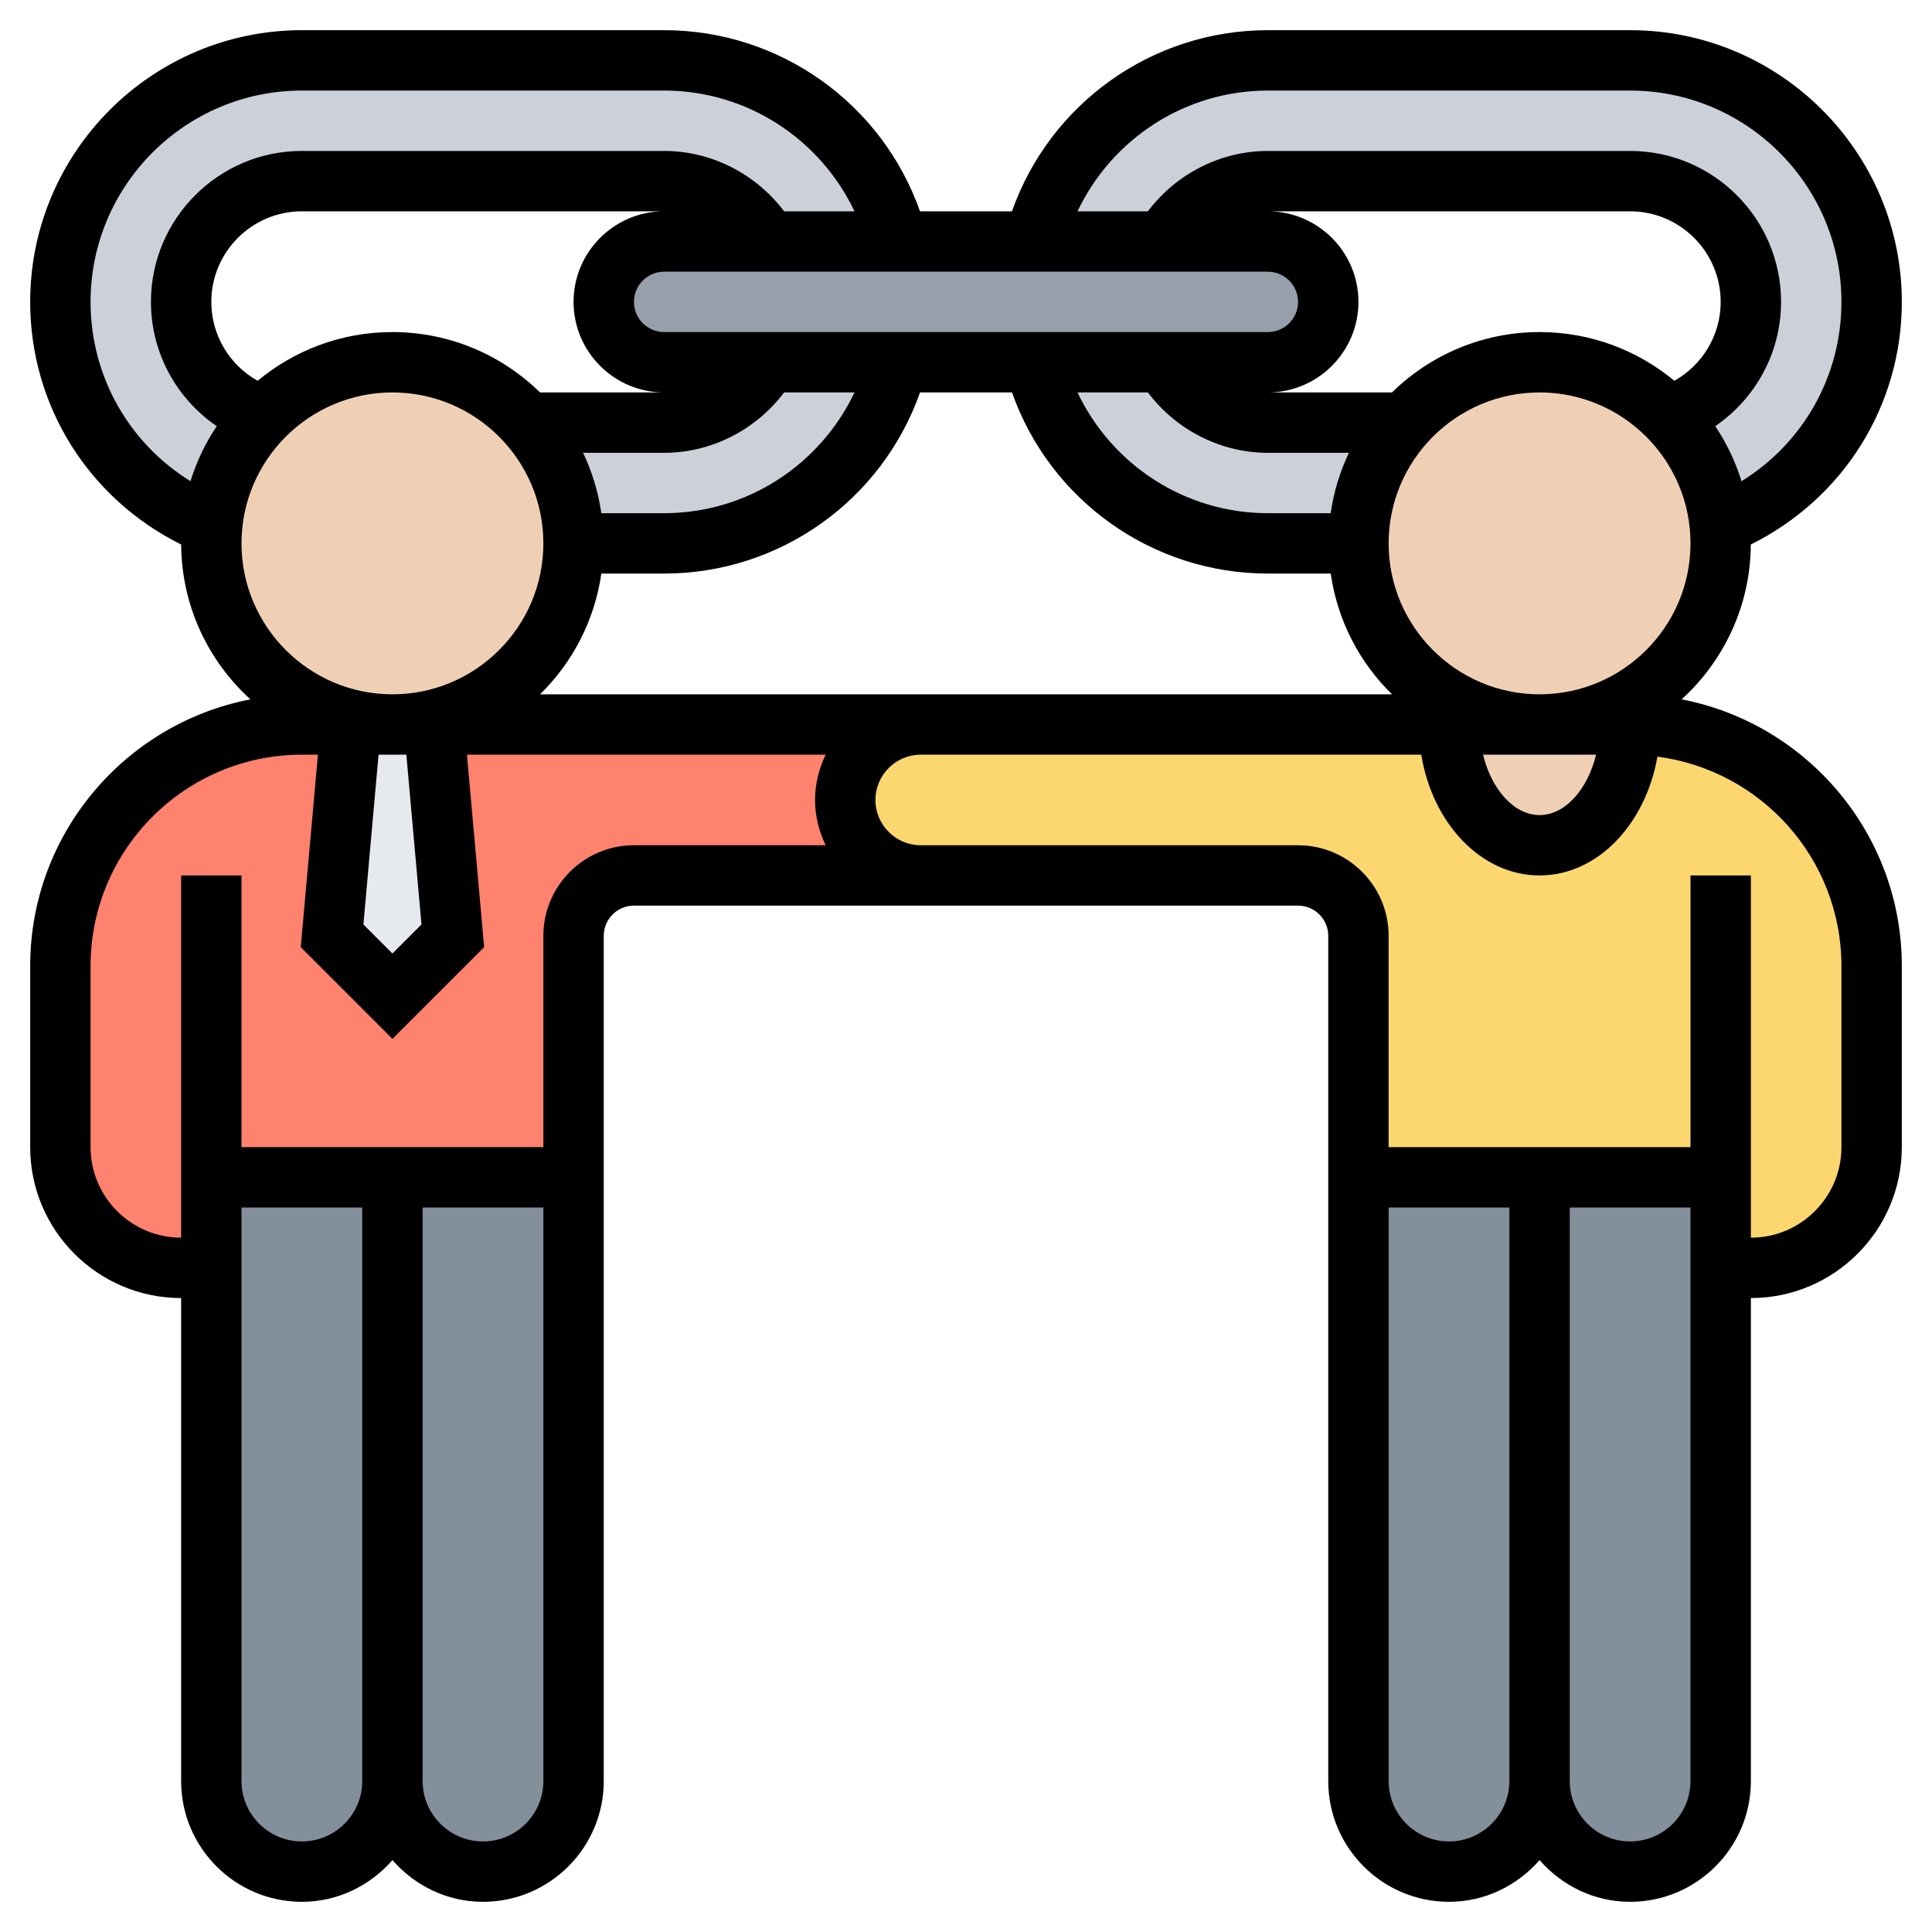 <svg id="Layer_35" enable-background="new 0 0 64 64" height="512" viewBox="0 0 64 64" width="512" xmlns="http://www.w3.org/2000/svg"><g fill="#838f9b"><path d="m19 39v20c0 1.66-1.34 3-3 3-.83 0-1.58-.34-2.12-.88s-.88-1.29-.88-2.12v-20z"/><path d="m13 39v20c0 1.66-1.34 3-3 3-.83 0-1.58-.34-2.12-.88s-.88-1.29-.88-2.12v-17-3z"/><path d="m57 42v17c0 .83-.34 1.58-.88 2.12s-1.29.88-2.12.88c-1.66 0-3-1.34-3-3v-20h6z"/><path d="m51 39v20c0 .83-.34 1.58-.88 2.12s-1.29.88-2.12.88c-1.66 0-3-1.34-3-3v-20z"/></g><path d="m57 39h-6-6v-8c0-1.1-.9-2-2-2h-11-1.5c-.69 0-1.32-.28-1.77-.73s-.73-1.08-.73-1.77c0-1.38 1.12-2.5 2.5-2.5h1.5 16c0 2.21 1.34 4 3 4s3-1.79 3-4c4.42 0 8 3.58 8 8v6c0 2.21-1.79 4-4 4h-1z" fill="#fcd770"/><path d="m28 26.5c0 .69.28 1.32.73 1.77s1.08.73 1.77.73h-9.5c-1.1 0-2 .9-2 2v8h-6-6v3h-1c-2.21 0-4-1.79-4-4v-6c0-4.42 3.58-8 8-8h1.62l-.62 7 2 2 2-2-.63-7h16.13c-1.38 0-2.5 1.12-2.5 2.5z" fill="#ff826e"/><path d="m13 24h1.37l.63 7-2 2-2-2 .62-7z" fill="#e6e9ed"/><path d="m17.47 14c.95 1.06 1.53 2.46 1.53 4 0 3.31-2.69 6-6 6s-6-2.69-6-6c0-.19.01-.39.03-.57.13-1.42.75-2.69 1.7-3.64 1.09-1.11 2.6-1.79 4.27-1.79 1.77 0 3.37.77 4.47 2z" fill="#f0d0b4"/><path d="m51 24h3c0 2.21-1.34 4-3 4s-3-1.79-3-4z" fill="#f0d0b4"/><path d="m56.97 17.43c.02.18.03.38.03.57 0 3.31-2.69 6-6 6s-6-2.69-6-6c0-1.54.58-2.94 1.53-4 1.1-1.23 2.7-2 4.47-2 1.67 0 3.19.69 4.27 1.8.95.95 1.57 2.21 1.7 3.63z" fill="#f0d0b4"/><path d="m29.74 8h-4.29c-.7-1.19-1.97-2-3.45-2h-12c-2.21 0-4 1.79-4 4 0 1.77 1.14 3.26 2.73 3.79-.95.95-1.57 2.22-1.7 3.64-2.95-1.18-5.03-4.06-5.03-7.43 0-4.42 3.58-8 8-8h12c3.73 0 6.85 2.55 7.74 6z" fill="#ccd1d9"/><path d="m25.45 12h4.29c-.89 3.45-4.01 6-7.74 6h-3c0-1.54-.58-2.94-1.53-4h4.53c1.48 0 2.75-.81 3.45-2z" fill="#ccd1d9"/><path d="m42 14h4.53c-.95 1.06-1.53 2.46-1.53 4h-3c-3.73 0-6.85-2.55-7.74-6h4.29c.7 1.19 1.97 2 3.45 2z" fill="#ccd1d9"/><path d="m62 10c0 3.37-2.08 6.25-5.03 7.43-.13-1.42-.75-2.68-1.7-3.63l.01-.01c1.58-.53 2.72-2.03 2.72-3.79 0-2.21-1.79-4-4-4h-12c-1.48 0-2.75.81-3.45 2h-4.29c.89-3.45 4.01-6 7.74-6h12c4.42 0 8 3.58 8 8z" fill="#ccd1d9"/><path d="m42 8c1.1 0 2 .9 2 2 0 .55-.22 1.05-.59 1.41-.36.37-.86.59-1.41.59h-3.45-4.29-4.52-4.29-3.45c-1.1 0-2-.9-2-2 0-.55.22-1.05.59-1.41.36-.37.86-.59 1.41-.59h3.45 4.29 4.52 4.29z" fill="#969faa"/><path d="m55.706 23.167c1.397-1.273 2.281-3.098 2.292-5.13 3.052-1.514 5.002-4.582 5.002-8.037 0-4.962-4.038-9-9-9h-12c-3.838 0-7.219 2.431-8.477 6h-3.047c-1.257-3.569-4.638-6-8.476-6h-12c-4.962 0-9 4.038-9 9 0 3.456 1.949 6.523 5.002 8.038.011 2.032.896 3.856 2.292 5.129-4.149.8-7.294 4.454-7.294 8.833v6c0 2.757 2.243 5 5 5v16c0 2.206 1.794 4 4 4 1.2 0 2.266-.542 3-1.382.734.84 1.8 1.382 3 1.382 2.206 0 4-1.794 4-4v-28c0-.551.449-1 1-1h9.5 1.5 11c.551 0 1 .449 1 1v28c0 2.206 1.794 4 4 4 1.2 0 2.266-.542 3-1.382.734.84 1.8 1.382 3 1.382 2.206 0 4-1.794 4-4v-16c2.757 0 5-2.243 5-5v-6c0-4.379-3.145-8.033-7.294-8.833zm-37.816-.167c1.074-1.051 1.806-2.443 2.031-4h2.079c3.838 0 7.219-2.431 8.477-6h3.047c1.258 3.569 4.639 6 8.477 6h2.08c.224 1.557.956 2.949 2.031 4h-14.112-1.5zm-3.928 7.624-.962.962-.962-.962.502-5.624h.921zm-5.427-18.01c-.934-.523-1.535-1.512-1.535-2.614 0-1.654 1.346-3 3-3h12c-1.654 0-3 1.346-3 3s1.346 3 3 3h-4.11c-1.263-1.235-2.988-2-4.89-2-1.696 0-3.252.607-4.465 1.614zm46.93 0c-1.213-1.007-2.769-1.614-4.465-1.614-1.902 0-3.627.765-4.89 2h-4.11c1.654 0 3-1.346 3-3s-1.346-3-3-3h12c1.654 0 3 1.346 3 3 0 1.101-.601 2.09-1.535 2.614zm-11.385 4.386h-2.08c-2.737 0-5.165-1.596-6.306-4h2.331c.939 1.245 2.412 2 3.975 2h2.685c-.297.622-.503 1.294-.605 2zm-2.08-8c.551 0 1 .449 1 1s-.449 1-1 1h-20c-.551 0-1-.449-1-1s.449-1 1-1zm-20 6c1.563 0 3.035-.755 3.975-2h2.331c-1.14 2.404-3.569 4-6.306 4h-2.08c-.102-.706-.308-1.378-.605-2zm30.873 10c-.282 1.15-1.022 2-1.873 2s-1.59-.85-1.873-2zm-1.873-2c-2.757 0-5-2.243-5-5s2.243-5 5-5 5 2.243 5 5-2.243 5-5 5zm-9-20h12c3.86 0 7 3.14 7 7 0 2.464-1.271 4.68-3.31 5.941-.202-.654-.497-1.267-.87-1.824 1.337-.916 2.18-2.437 2.18-4.117 0-2.757-2.243-5-5-5h-12c-1.563 0-3.035.755-3.975 2h-2.331c1.141-2.404 3.569-4 6.306-4zm-39 7c0-3.86 3.14-7 7-7h12c2.737 0 5.165 1.596 6.306 4h-2.331c-.94-1.245-2.412-2-3.975-2h-12c-2.757 0-5 2.243-5 5 0 1.681.842 3.202 2.18 4.117-.373.557-.668 1.169-.87 1.823-2.039-1.261-3.31-3.476-3.31-5.94zm5 8c0-2.757 2.243-5 5-5s5 2.243 5 5-2.243 5-5 5-5-2.243-5-5zm2 43c-1.103 0-2-.897-2-2v-19h4v19c0 1.103-.897 2-2 2zm6 0c-1.103 0-2-.897-2-2v-19h4v19c0 1.103-.897 2-2 2zm2-30v7h-10v-9h-2v12c-1.654 0-3-1.346-3-3v-6c0-3.86 3.14-7 7-7h.532l-.569 6.376 3.037 3.038 3.038-3.038-.57-6.376h11.883c-.218.456-.351.961-.351 1.5s.133 1.044.351 1.5h-6.351c-1.654 0-3 1.346-3 3zm30 30c-1.103 0-2-.897-2-2v-19h4v19c0 1.103-.897 2-2 2zm6 0c-1.103 0-2-.897-2-2v-19h4v19c0 1.103-.897 2-2 2zm7-23c0 1.654-1.346 3-3 3v-12h-2v9h-10v-7c0-1.654-1.346-3-3-3h-11-1.5c-.827 0-1.5-.673-1.5-1.5s.673-1.5 1.5-1.5h1.5 15.081c.372 2.279 1.987 4 3.919 4 1.913 0 3.512-1.689 3.904-3.935 3.433.446 6.096 3.382 6.096 6.935z"/></svg>